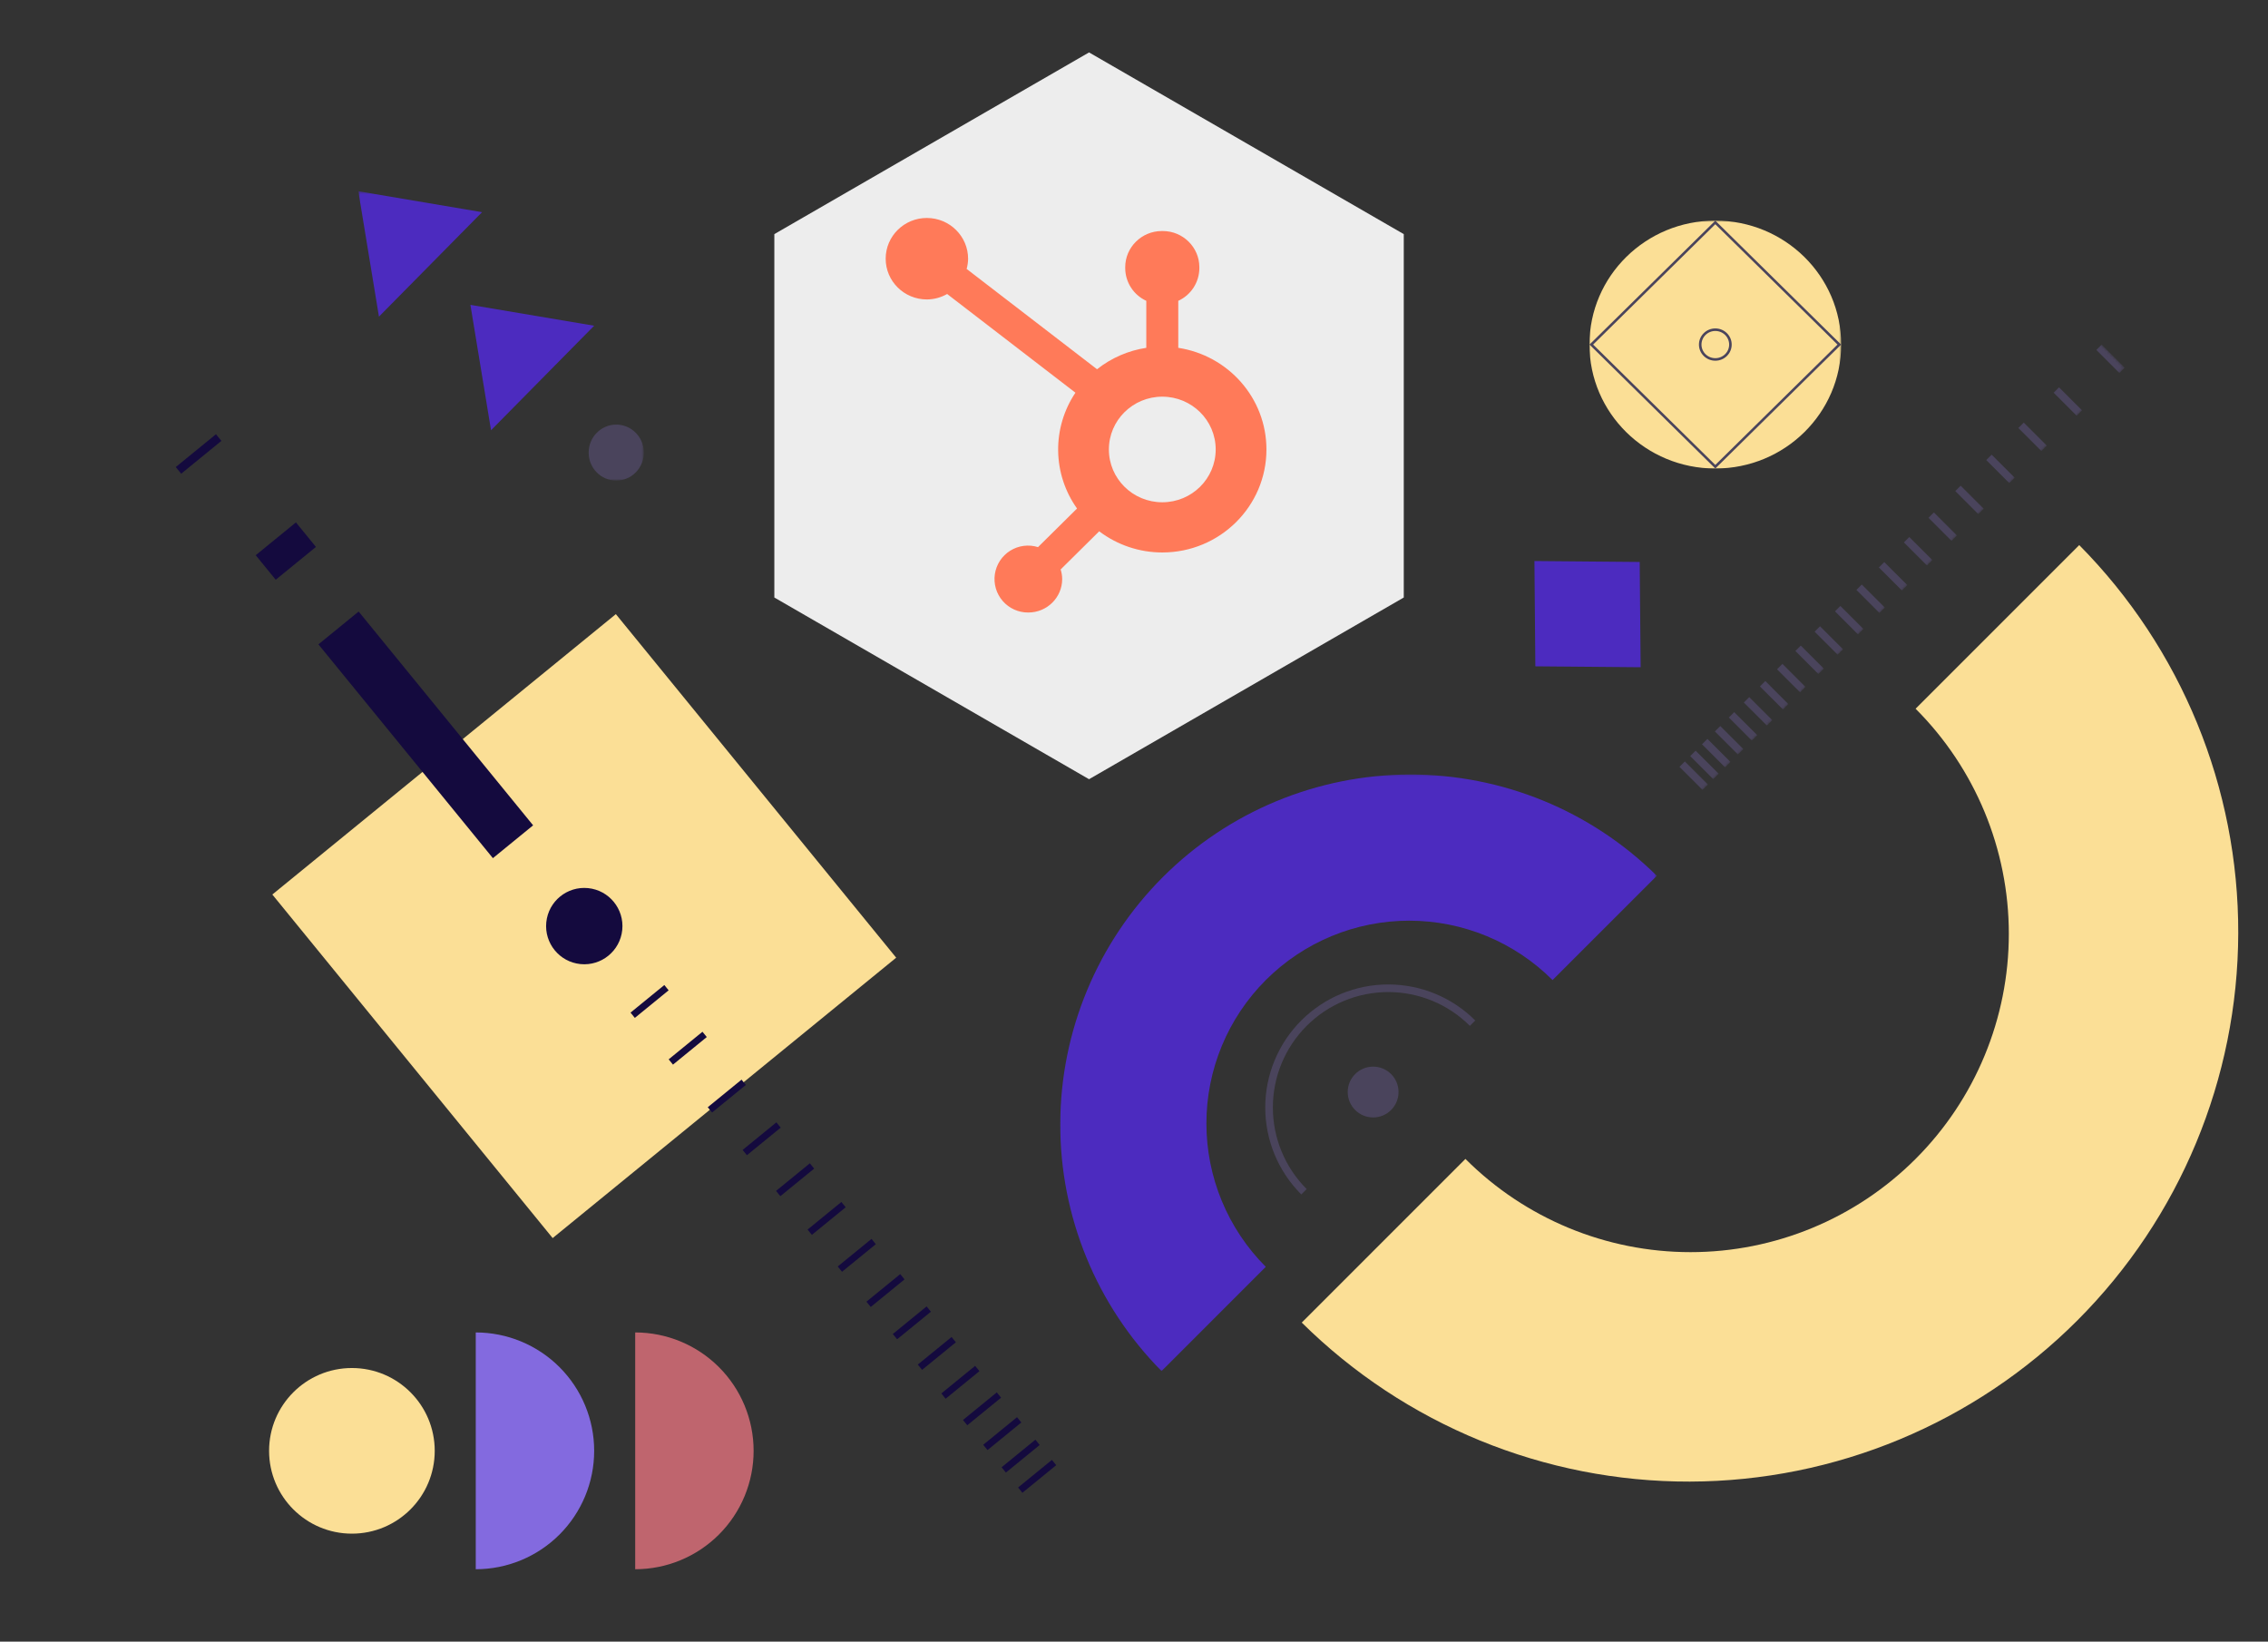 <svg width="822" height="595" viewBox="0 0 822 595" fill="none" xmlns="http://www.w3.org/2000/svg">
<rect x="0" y="0" width="822" height="595" fill="#333333" stroke="none"/>
<path d="M324.808 347.106L223.205 222.585L98.701 324.208L200.303 448.73L324.808 347.106Z" fill="#FBDF96"/>
<path d="M210.366 349.421C217.968 350.191 224.754 344.652 225.524 337.05C226.294 329.447 220.756 322.66 213.155 321.89C205.553 321.12 198.766 326.659 197.997 334.262C197.227 341.864 202.765 348.652 210.366 349.421Z" fill="#140A3E"/>
<rect x="193.219" y="299.135" width="18.814" height="100.018" transform="rotate(140.783 193.219 299.135)" fill="#140A3E"/>
<rect x="114.508" y="198.228" width="18.814" height="11.474" transform="rotate(140.783 114.508 198.228)" fill="#140A3E"/>
<rect x="80.246" y="159.794" width="18.814" height="3.114" transform="rotate(140.783 80.246 159.794)" fill="#140A3E"/>
<path d="M243.129 384.906L255.379 374.909" stroke="#140A3E" stroke-width="2.472" stroke-miterlimit="10"/>
<path d="M229.305 367.97L241.555 357.973" stroke="#140A3E" stroke-width="2.472" stroke-miterlimit="10"/>
<path d="M304.398 459.981L316.648 449.984" stroke="#140A3E" stroke-width="2.472" stroke-miterlimit="10"/>
<path d="M293.473 446.601L305.723 436.604" stroke="#140A3E" stroke-width="2.472" stroke-miterlimit="10"/>
<path d="M282.047 432.587L294.297 422.59" stroke="#140A3E" stroke-width="2.472" stroke-miterlimit="10"/>
<path d="M269.926 417.739L282.176 407.742" stroke="#140A3E" stroke-width="2.472" stroke-miterlimit="10"/>
<path d="M257.293 402.264L269.543 392.267" stroke="#140A3E" stroke-width="2.472" stroke-miterlimit="10"/>
<path d="M369.773 540.083L382.023 530.086" stroke="#140A3E" stroke-width="2.472" stroke-miterlimit="10"/>
<path d="M363.789 532.759L376.039 522.762" stroke="#140A3E" stroke-width="2.472" stroke-miterlimit="10"/>
<path d="M357.133 524.604L369.383 514.606" stroke="#140A3E" stroke-width="2.472" stroke-miterlimit="10"/>
<path d="M349.797 515.613L362.047 505.616" stroke="#140A3E" stroke-width="2.472" stroke-miterlimit="10"/>
<path d="M341.953 505.996L354.203 495.999" stroke="#140A3E" stroke-width="2.472" stroke-miterlimit="10"/>
<path d="M333.414 495.535L345.664 485.538" stroke="#140A3E" stroke-width="2.472" stroke-miterlimit="10"/>
<path d="M324.363 484.451L336.613 474.454" stroke="#140A3E" stroke-width="2.472" stroke-miterlimit="10"/>
<path d="M314.805 472.739L327.055 462.742" stroke="#140A3E" stroke-width="2.472" stroke-miterlimit="10"/>
<path d="M394.709 19L508.772 84.854V216.563L394.709 282.417L280.646 216.563V84.854L394.709 19Z" fill="#EDEDED"/>
<path fill-rule="evenodd" clip-rule="evenodd" d="M421.251 182.043C410.566 182.043 401.898 173.477 401.898 162.909C401.898 152.34 410.563 143.771 421.251 143.771C431.939 143.771 440.609 152.337 440.609 162.909C440.609 173.48 431.944 182.043 421.251 182.043ZM427.048 126.067V109.03C429.314 107.993 431.238 106.33 432.591 104.237C433.944 102.145 434.671 99.71 434.686 97.219V96.825C434.686 89.624 428.727 83.737 421.452 83.737H421.052C413.785 83.737 407.818 89.627 407.818 96.825V97.219C407.834 99.71 408.561 102.145 409.915 104.237C411.268 106.329 413.19 107.992 415.457 109.03V126.067C408.931 127.051 402.776 129.727 397.608 133.829L350.345 97.473C350.675 96.277 350.853 95.043 350.873 93.803C350.873 85.644 344.196 79.022 335.948 79C327.7 78.978 321.008 85.589 321 93.75C320.992 101.911 327.666 108.519 335.914 108.533C338.498 108.522 341.034 107.839 343.273 106.553L389.776 142.33C385.593 148.557 383.407 155.91 383.511 163.41C383.614 170.909 386.001 178.199 390.355 184.308L376.207 198.301C374.533 197.777 372.765 197.621 371.025 197.846C369.285 198.07 367.615 198.668 366.129 199.599C364.643 200.531 363.376 201.773 362.417 203.24C361.458 204.708 360.828 206.366 360.571 208.1C360.315 209.834 360.438 211.603 360.931 213.285C361.425 214.967 362.278 216.523 363.431 217.844C364.584 219.165 366.009 220.22 367.61 220.938C369.211 221.655 370.948 222.017 372.702 221.999C379.477 221.999 384.972 216.564 384.972 209.864C384.96 208.686 384.771 207.517 384.413 206.395L398.388 192.564C404.966 197.547 412.996 200.242 421.251 200.237C442.104 200.237 459 183.526 459 162.909C459 144.246 445.131 128.835 427.045 126.067" fill="#FF7A59"/>
<mask id="mask0_4136_1540" style="mask-type:luminance" maskUnits="userSpaceOnUse" x="575" y="79" width="93" height="92">
<path d="M667.552 79.717H575.832V170.054H667.552V79.717Z" fill="white"/>
</mask>
<g mask="url(#mask0_4136_1540)">
<path d="M621.686 169.812C646.879 169.812 667.303 149.697 667.303 124.885C667.303 100.072 646.879 79.957 621.686 79.957C596.493 79.957 576.07 100.072 576.07 124.885C576.07 149.697 596.493 169.812 621.686 169.812Z" fill="#FBDF96"/>
<path d="M621.685 169.158L576.742 124.886L621.685 80.62L666.629 124.886L621.685 169.158Z" stroke="#4A445C" stroke-width="0.922" stroke-miterlimit="10"/>
<path d="M621.69 130.277C624.714 130.277 627.165 127.863 627.165 124.886C627.165 121.909 624.714 119.496 621.69 119.496C618.666 119.496 616.215 121.909 616.215 124.886C616.215 127.863 618.666 130.277 621.69 130.277Z" stroke="#4A445C" stroke-width="0.922" stroke-miterlimit="10"/>
</g>
<mask id="mask1_4136_1540" style="mask-type:luminance" maskUnits="userSpaceOnUse" x="383" y="280" width="218" height="217">
<path d="M383.855 280.306V496.932H600.481V280.306H383.855Z" fill="white"/>
</mask>
<g mask="url(#mask1_4136_1540)">
<path d="M600.483 317.436L562.703 355.217C548.919 341.435 530.226 333.691 510.735 333.691C491.243 333.691 472.55 341.435 458.767 355.217C444.984 369 437.241 387.693 437.241 407.185C437.241 426.676 444.984 445.369 458.767 459.152L420.986 496.933C397.386 473.086 384.187 440.866 384.274 407.315C384.362 373.766 397.729 341.614 421.453 317.891C445.179 294.169 477.331 280.803 510.881 280.717C544.432 280.633 576.651 293.835 600.495 317.436H600.483Z" fill="#4C2BBF"/>
<path d="M472.603 431.938C464.501 423.835 459.949 412.846 459.949 401.387C459.949 389.93 464.501 378.94 472.603 370.838C480.707 362.735 491.695 358.184 503.154 358.184C514.612 358.184 525.602 362.735 533.704 370.838" stroke="#4A445C" stroke-width="2.76" stroke-miterlimit="10"/>
<path d="M506.879 395.799C506.879 390.712 502.754 386.588 497.668 386.588C492.581 386.588 488.457 390.712 488.457 395.799C488.457 400.885 492.581 405.009 497.668 405.009C502.754 405.009 506.879 400.885 506.879 395.799Z" fill="#4A445C"/>
</g>
<path d="M471.81 479.346L531.118 420.036C552.755 441.672 582.098 453.828 612.697 453.828C643.295 453.828 672.64 441.672 694.276 420.036C715.913 398.399 728.067 369.053 728.067 338.453C728.067 307.855 715.913 278.509 694.276 256.872L753.585 197.562C790.632 234.997 811.352 285.58 811.215 338.249C811.078 390.918 790.094 441.391 752.851 478.632C715.608 515.874 665.135 536.855 612.467 536.989C559.8 537.121 509.221 516.397 471.789 479.346H471.81Z" fill="#FBDF96"/>
<mask id="mask2_4136_1540" style="mask-type:luminance" maskUnits="userSpaceOnUse" x="129" y="69" width="105" height="106">
<path d="M129.871 69.321V174.185H233.355V69.321H129.871Z" fill="white"/>
</mask>
<g mask="url(#mask2_4136_1540)">
<path fill-rule="evenodd" clip-rule="evenodd" d="M174.72 76.901L137.345 114.764L129.871 69.319L174.72 76.901Z" fill="#4C2BBF"/>
<path fill-rule="evenodd" clip-rule="evenodd" d="M215.342 118.059L177.968 155.937L170.492 110.492L215.342 118.059Z" fill="#4C2BBF"/>
<path d="M233.352 164.039C233.352 158.436 228.873 153.894 223.35 153.894C217.825 153.894 213.348 158.436 213.348 164.039C213.348 169.641 217.825 174.183 223.35 174.183C228.873 174.183 233.352 169.641 233.352 164.039Z" fill="#4A445C"/>
</g>
<mask id="mask3_4136_1540" style="mask-type:luminance" maskUnits="userSpaceOnUse" x="513" y="55" width="258" height="258">
<path d="M513.382 234.276L591.227 312.12L770.048 133.298L692.204 55.454L513.382 234.276Z" fill="white"/>
</mask>
<g mask="url(#mask3_4136_1540)">
<path d="M594.283 203.681L594.531 231.63L594.623 241.833L556.46 241.502L556.129 203.34L594.283 203.681Z" fill="#4C2BBF"/>
<path d="M691.023 195.618L699.377 203.971" stroke="#4A445C" stroke-width="2.76" stroke-miterlimit="10"/>
<path d="M699.938 186.705L708.289 195.058" stroke="#4A445C" stroke-width="2.76" stroke-miterlimit="10"/>
<path d="M709.637 177.007L717.989 185.36" stroke="#4A445C" stroke-width="2.76" stroke-miterlimit="10"/>
<path d="M720.867 165.773L729.22 174.125" stroke="#4A445C" stroke-width="2.76" stroke-miterlimit="10"/>
<path d="M732.504 154.144L740.856 162.497" stroke="#4A445C" stroke-width="2.76" stroke-miterlimit="10"/>
<path d="M745.285 141.358L753.637 149.712" stroke="#4A445C" stroke-width="2.76" stroke-miterlimit="10"/>
<path d="M760.773 125.869L769.125 134.222" stroke="#4A445C" stroke-width="2.76" stroke-miterlimit="10"/>
<path d="M651.684 234.963L660.037 243.315" stroke="#4A445C" stroke-width="2.76" stroke-miterlimit="10"/>
<path d="M658.668 227.973L667.021 236.324" stroke="#4A445C" stroke-width="2.76" stroke-miterlimit="10"/>
<path d="M666.039 220.603L674.391 228.956" stroke="#4A445C" stroke-width="2.76" stroke-miterlimit="10"/>
<path d="M673.801 212.84L682.154 221.193" stroke="#4A445C" stroke-width="2.76" stroke-miterlimit="10"/>
<path d="M681.945 204.698L690.299 213.051" stroke="#4A445C" stroke-width="2.76" stroke-miterlimit="10"/>
<path d="M609.68 276.961L618.033 285.314" stroke="#4A445C" stroke-width="2.76" stroke-miterlimit="10"/>
<path d="M613.574 273.066L621.927 281.418" stroke="#4A445C" stroke-width="2.76" stroke-miterlimit="10"/>
<path d="M617.848 268.793L626.201 277.145" stroke="#4A445C" stroke-width="2.76" stroke-miterlimit="10"/>
<path d="M622.516 264.126L630.869 272.479" stroke="#4A445C" stroke-width="2.76" stroke-miterlimit="10"/>
<path d="M627.566 259.081L635.918 267.433" stroke="#4A445C" stroke-width="2.76" stroke-miterlimit="10"/>
<path d="M633.008 253.638L641.36 261.99" stroke="#4A445C" stroke-width="2.76" stroke-miterlimit="10"/>
<path d="M638.836 247.807L647.188 256.16" stroke="#4A445C" stroke-width="2.76" stroke-miterlimit="10"/>
<path d="M645.039 241.602L653.392 249.953" stroke="#4A445C" stroke-width="2.76" stroke-miterlimit="10"/>
</g>
<path d="M230.219 482.933C241.601 482.933 252.517 487.454 260.566 495.501C268.613 503.548 273.136 514.462 273.136 525.842C273.136 537.222 268.613 548.137 260.566 556.184C252.517 564.231 241.601 568.752 230.219 568.752" fill="#BF656E"/>
<path d="M172.43 482.933C183.812 482.933 194.728 487.454 202.777 495.501C210.826 503.548 215.347 514.462 215.347 525.842C215.347 537.222 210.826 548.137 202.777 556.184C194.728 564.231 183.812 568.752 172.43 568.752" fill="#836ADF"/>
<circle cx="30.016" cy="30.016" r="30.016" transform="matrix(-1 0 0 1 157.559 495.826)" fill="#FBDF96"/>
</svg>

